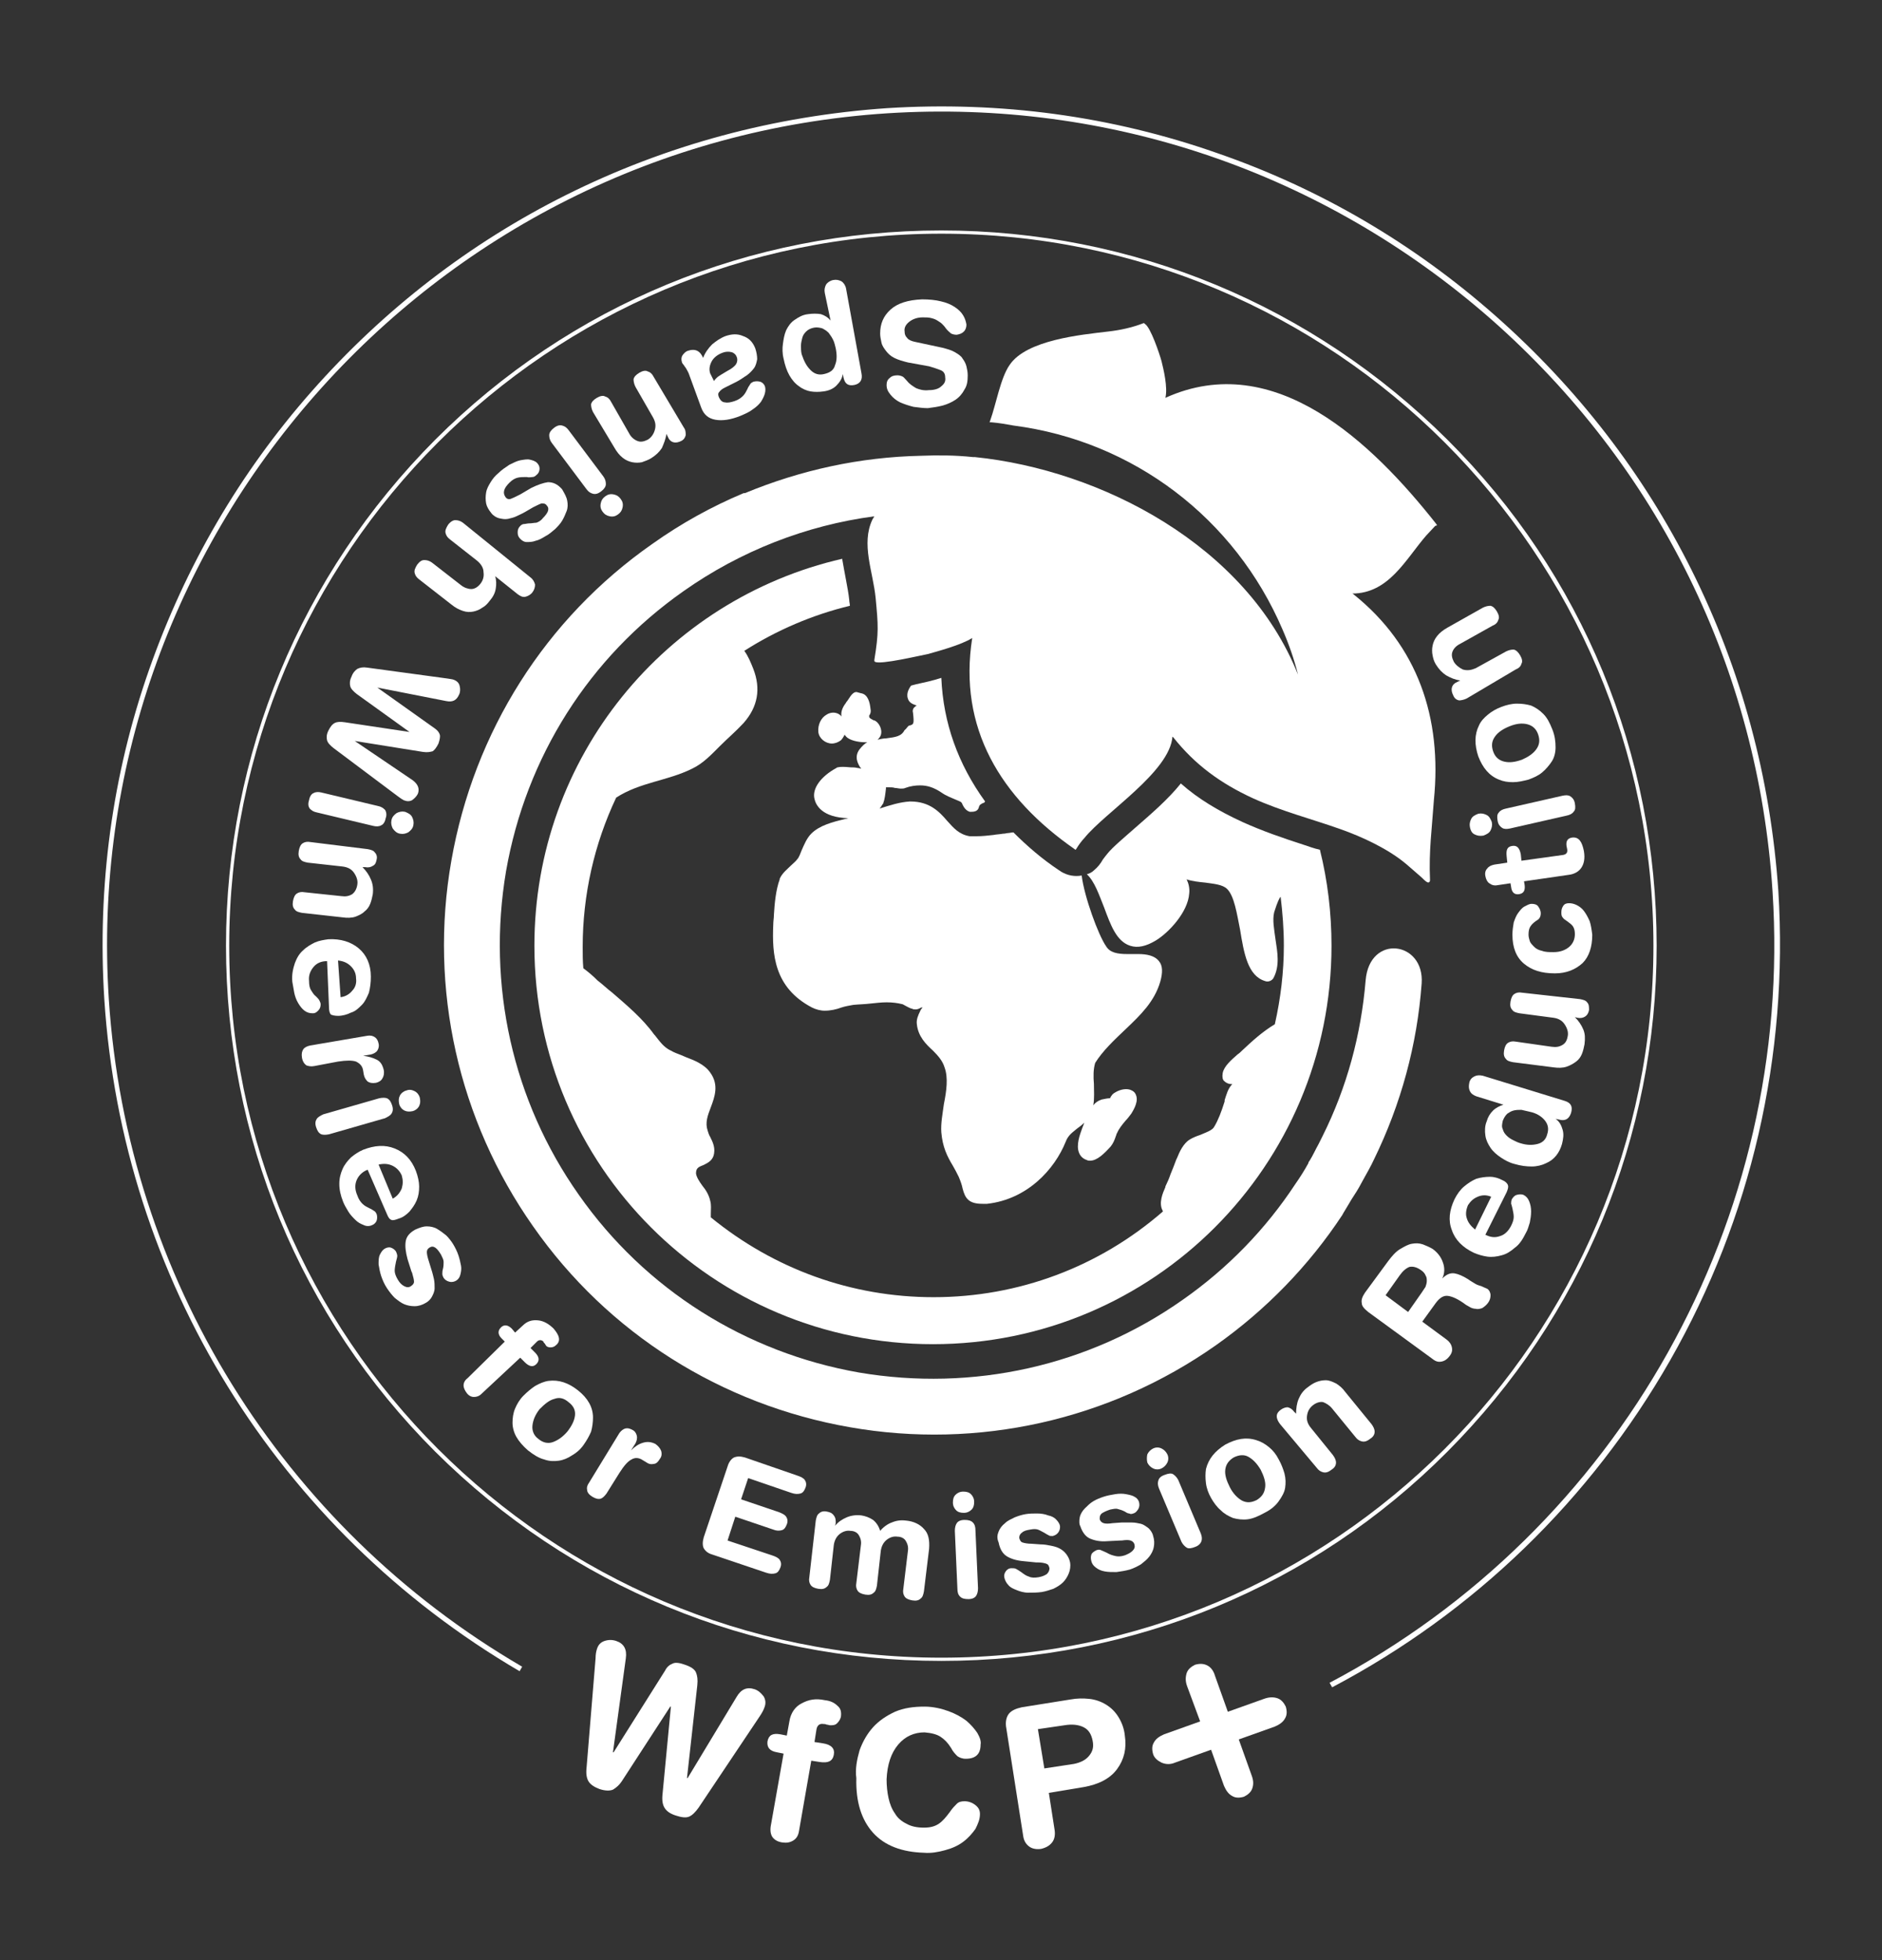 <svg xmlns="http://www.w3.org/2000/svg" xmlns:xlink="http://www.w3.org/1999/xlink" id="Capa_1" x="0px" y="0px" viewBox="0 0 292.3 304.5" style="enable-background:new 0 0 292.3 304.5;" xml:space="preserve"><rect x="0" y="0" width="292.3" height="304.5" fill="#333333" stroke="none"/><style type="text/css">	.st0{fill:#FFFFFF;}</style><path class="st0" d="M146.2,36.3c-61,0-110.6,49.6-110.6,110.6c0,61,49.6,110.6,110.6,110.6c61,0,110.6-49.6,110.6-110.6  C256.8,85.9,207.2,36.3,146.2,36.3 M146.2,258c-29.7,0-57.6-11.6-78.6-32.5c-21-21-32.5-48.9-32.5-78.6c0-29.7,11.6-57.6,32.5-78.6  c21-21,48.9-32.5,78.6-32.5c29.7,0,57.6,11.6,78.6,32.5s32.5,48.9,32.5,78.6c0,29.7-11.6,57.6-32.5,78.6S175.9,258,146.2,258"></path><path class="st0" d="M206.9,262.1l-0.4-0.7c45.1-23.8,72.1-72.1,68.8-122.9c-2.2-34.5-17.8-66.1-43.7-88.9  c-26-22.8-59.3-34.2-93.8-32C66.6,22.2,12.3,83.9,16.9,155.2c2.8,43.1,26.8,81.9,64.2,103.7l-0.4,0.7  C43.1,237.6,19,198.6,16.2,155.2c-1.1-17.5,1.2-34.8,7-51.3c5.6-15.9,14-30.4,25.2-43.1c11.2-12.7,24.5-23,39.5-30.5  c15.6-7.8,32.4-12.3,49.9-13.5c17.5-1.1,34.8,1.2,51.3,7c15.9,5.5,30.4,14,43.1,25.2c12.7,11.2,23,24.5,30.5,39.5  c7.8,15.6,12.3,32.4,13.5,49.9c1.6,25.6-4.2,50.8-16.8,72.9C247,233,228.9,250.5,206.9,262.1"></path><path class="st0" d="M174.9,159.8c2.2-2.1,4.4-4.2,5.3-7.3c0.4-1.4,0.4-2.5-0.2-3.2c-0.7-0.9-2-1.1-3.2-1.1c-0.3,0-0.5,0-0.8,0  c-0.3,0-0.6,0-0.9,0c-1.5,0-2.7-0.2-3.3-1.2c-1.2-1.7-3.4-7.7-3.8-11c-1.1,0.2-2.2,0-3.2-0.6c-0.1-0.1-0.3-0.2-0.3-0.2  c-2.7-1.8-5-3.8-7.1-5.9c-0.3,0-0.6,0.1-0.8,0.1c-0.2,0-0.5,0.1-0.7,0.1c0,0-0.1,0-0.1,0c-0.5,0.1-1,0.1-1.5,0.2  c-0.9,0.1-1.7,0.2-2.7,0.2c-0.3,0-0.6,0-1,0c-1.7-0.3-2.5-1.3-3.5-2.4c-1.2-1.4-2.7-3-5.7-3c0,0-0.1,0-0.1,0  c-1.6,0.1-3.1,0.6-4.7,1.1c0.2-0.2,0.3-0.4,0.5-0.7l0,0c0.1-0.1,0.1-0.1,0.1-0.2c0.2-0.5,0.3-1.3,0.4-2.2c0-0.1,0-0.1,0-0.2  c0.1,0,0.2,0,0.5,0c0.3,0,0.6,0,0.9,0.1c0.3,0,0.6,0.1,0.9,0.1c0.3,0,0.5,0,0.7-0.1c0.8-0.3,1.6-0.4,2.3-0.4c1.1,0,2.1,0.3,3.3,1.1  c0.7,0.5,1.5,0.8,2.2,1.1c0.2,0.1,0.5,0.2,0.7,0.3c0.2,0.1,0.3,0.2,0.4,0.5c0.2,0.4,0.5,0.9,1.1,1.1c0.1,0,0.2,0,0.3,0  c0.2,0,0.9,0,1.1-0.6c0.1-0.4,0.2-0.5,0.4-0.6c0.1-0.1,0.2-0.1,0.4-0.2c0.1,0,0.1-0.1,0.2-0.2c-4.2-5.8-6.5-12.2-6.8-19.2  c-0.3,0.1-0.7,0.2-1,0.3c-1.4,0.4-2.7,0.6-3.7,0.9c-0.2,0.3-0.8,1.1-0.5,2c0.2,0.7,0.8,0.9,1.4,1.1c-0.1,0-0.2,0.1-0.3,0.2  c-0.3,0.2-0.4,0.6-0.3,0.9c0.2,1.8,0.1,1.8-0.5,2c0,0-0.1,0-0.1,0c0,0-0.1,0-0.1,0.1c0,0-0.1,0-0.1,0.1c0,0-0.1,0-0.1,0.1  c0,0,0,0-0.1,0.1c0,0,0,0.1-0.1,0.1c0,0,0,0.1-0.1,0.1c0,0,0,0.1-0.1,0.1c-0.5,1-1.4,1.1-2.9,1.3c-0.4,0-0.8,0.1-1.3,0.2  c0.2-0.2,0.4-0.4,0.5-0.7c0.3-0.9-0.3-2-1-2.3l-0.1,0c-0.8-0.4-0.7-0.5-0.7-0.7c0-0.1,0-0.1,0.1-0.2c0.1-0.2,0.2-0.5,0.1-0.9  c-0.1-1-0.4-2.2-1.4-2.4c-0.1,0-0.7-0.2-0.8-0.2c-0.7,0-1.2,1.2-1.5,1.5c-0.1,0.1-0.1,0.2-0.2,0.3c-0.6,0.8-0.7,1.5-0.6,2  c-0.3-0.4-0.8-0.6-1.3-0.6c-0.3,0-0.7,0.1-1,0.3c-0.9,0.5-1.4,1.6-1.3,2.7c0.1,1,1.1,1.8,2.1,1.8c0.5,0,1-0.2,1.4-0.5  c0.2-0.2,0.4-0.5,0.6-0.9c0,0.1,0.1,0.2,0.2,0.3c0.5,0.6,1.9,0.9,2.9,0.9c0.2,0,0.3,0,0.4,0c-0.4,0.2-0.8,0.6-1.2,1.1  c-0.9,1.2-0.2,2.3,0.1,2.8l0.1,0.1c0,0,0,0.1,0.1,0.1c-0.2,0-0.4-0.1-0.6-0.1c-0.4-0.1-0.8-0.1-1.1-0.1c-1-0.1-1.6-0.1-2,0  c-0.1,0-0.2,0.1-0.2,0.1c-2.4,1.3-3.8,3.2-3.4,4.8c0.2,0.9,1.1,2.9,5.3,3c-0.2,0-0.3,0.1-0.5,0.1c-2,0.5-4,1-5.3,2.3  c-0.7,0.7-1.1,1.7-1.5,2.6c-0.2,0.5-0.4,1.1-0.7,1.4c-0.2,0.3-0.6,0.6-0.9,0.9c-0.6,0.6-1.4,1.2-1.8,2.1c0,0,0,0.1,0,0.1  c-0.6,1.6-0.8,3.8-0.9,5.5c0,0.5-0.1,1-0.1,1.5c-0.2,4.6,0.1,9.8,6,12.9c0.6,0.3,1.3,0.5,2,0.5c0.9,0,1.8-0.2,2.6-0.5  c0.6-0.2,1.3-0.3,1.8-0.4c1-0.1,1.8-0.1,2.6-0.2c1-0.1,1.8-0.2,2.6-0.2c0.9,0,1.7,0.1,2.5,0.3c0.9,0.5,1.3,0.7,1.5,0.7  c0.1,0.1,0.3,0.1,0.5,0.1c0.4,0,0.7-0.2,0.9-0.3c0,0,0.1,0,0.2,0c-0.1,0.1-0.3,0.3-0.4,0.6c-0.3,0.6-0.6,1.3-0.5,2  c0.2,1.9,1.4,3.1,2.5,4.1c0.8,0.8,1.5,1.6,1.8,2.6c0.6,1.6,0.3,3.7-0.1,5.7c-0.2,1.5-0.5,3-0.4,4.4c0.2,2.3,0.9,3.7,1.8,5.2  c0.3,0.5,0.6,1.1,0.9,1.7c0.3,0.7,0.5,1.3,0.6,1.8c0.4,1.6,1,2.4,3.1,2.4c0.2,0,0.5,0,0.7,0c6.3-0.7,10.5-5.4,12.2-9.6  c0.4-1.1,1.1-1.5,1.8-2.1c0.4-0.3,0.7-0.5,1.1-0.9c0,0.1-0.1,0.2-0.1,0.3c-0.1,0.2-0.1,0.3-0.2,0.5c-0.4,1.1-1,2.7-0.5,3.9  c0.2,0.5,0.6,0.9,1.2,1.1c0.2,0.1,0.3,0.1,0.5,0.1c1.1,0,2.2-1.1,3.2-2.2c0.4-0.5,0.6-1,0.8-1.6c0.1-0.2,0.1-0.4,0.2-0.5  c0.3-0.7,0.8-1.3,1.3-1.9c0.3-0.3,0.6-0.7,0.9-1.1c0.1-0.2,1.1-1.6,0.8-2.7c-0.1-0.4-0.3-0.7-0.7-0.9c-0.7-0.4-1.8-0.2-2.6,0.3  c-0.4,0.2-0.6,0.5-0.8,0.9h0c-0.4,0-0.8,0.1-1.3,0.2c-0.6,0.2-1,0.5-1.3,0.9c0.2-1.1,0.1-2.2,0.1-3.3c-0.1-1.2-0.1-2.3,0.2-3.3  C171.3,163.2,173,161.6,174.9,159.8"></path><path class="st0" d="M202.4,131.2c-3.1-1-6.3-2.1-9.4-3.5c-3.7-1.7-6.9-3.6-9.6-6c-2,2.5-4.7,4.8-7.1,6.9c-1.7,1.5-3.5,3-4.3,4  c-0.3,0.4-0.5,0.6-0.7,0.9c-0.4,0.7-0.8,1.2-1.4,1.7c-0.3,0.3-0.7,0.5-1.1,0.6c1.2,1.1,1.9,3.2,2.7,5.2c1,2.7,1.9,5.2,4,5.9  c1.2,0.4,2.5,0.1,4-0.8c2-1.2,5-4.4,5.2-7.3c0.1-0.8-0.1-1.6-0.4-2.2c0.9,0.3,1.9,0.4,2.9,0.5c1.4,0.2,2.7,0.3,3.4,1  c1.1,1.1,1.5,3.8,2,6.3c0.6,3.7,1.2,7.2,3.9,8c0.5,0.2,1.1-0.1,1.3-0.5c1-1.9,0.6-4,0.3-6c-0.2-1.5-0.5-3-0.2-4.2  c0.5-1.6,0.8-2.2,1-2.4c0,0,0,0,0,0c0.3,2.5,0.5,5,0.5,7.6c0,4.1-0.5,8.2-1.4,12.2c-2,1.2-3.6,2.7-5.1,4.1c-0.2,0.2-0.4,0.4-0.7,0.6  c-0.9,0.8-2.1,1.8-2.3,2.9c-0.1,0.6,0,1,0.2,1.2c0.3,0.3,0.7,0.5,1.2,0.5c0,0,0.1,0,0.1,0c-0.7,0.7-0.9,1.6-1.2,2.5l0,0.2  c-0.5,1.6-1,2.9-1.6,3.9c-0.3,0.6-1.3,0.9-2.2,1.3c-0.6,0.2-1.1,0.4-1.6,0.7c-1,0.6-1.6,1.9-2,2.9l-0.1,0.2  c-0.3,0.8-0.6,1.6-0.9,2.3c-0.2,0.6-0.5,1.3-0.8,1.9l0,0.1c-0.4,0.9-1.1,2.5-0.4,3.7c0,0,0,0,0,0.1c-9.9,8.6-22.4,13.3-35.6,13.3  c-12.8,0-24.8-4.4-34.6-12.4c0-0.2,0-0.4,0-0.6c0-0.7,0.1-1.3-0.1-2c-0.2-0.9-0.7-1.7-1.2-2.3c-0.5-0.7-0.9-1.3-1-1.9  c0-0.8,0.3-1,1.1-1.3c0.6-0.3,1.3-0.6,1.6-1.4c0.4-1.2-0.1-2.2-0.5-3c-0.2-0.3-0.3-0.7-0.4-1c-0.4-1.2,0-2.3,0.5-3.6  c0.6-1.6,1.3-3.5-0.1-5.4c-0.9-1.3-2.5-1.9-3.8-2.4c-0.2-0.1-0.5-0.2-0.7-0.3c-0.5-0.2-1.1-0.4-1.6-0.7c-1.1-0.5-1.7-1.4-2.5-2.4  l-0.1-0.1c-1.8-2.5-4.2-4.5-6.5-6.5c-0.8-0.6-1.5-1.3-2.3-1.9l-0.2-0.2c-0.5-0.5-1.2-1.1-2-1.7c-0.1-1.1-0.1-2.2-0.1-3.3  c0-8.1,1.8-16,5.2-23.2c3.7-2.4,8-2.6,11.8-4.5c1.7-0.8,3-2.2,4.3-3.5c1.2-1.2,2.5-2.3,3.7-3.6c2.2-2.5,2.7-5.3,1.5-8.4  c-0.4-1-0.8-2-1.4-2.8c5-3.2,10.6-5.6,16.4-7c0-0.3-0.1-0.6-0.1-0.9c-0.1-1-0.3-2-0.5-3.1c-0.2-1-0.4-2.2-0.6-3.3  C103.4,93.1,83,117.6,83,146.9c0,34.2,27.7,61.9,61.9,61.9c34.2,0,61.9-27.7,61.9-61.9c0-5.1-0.6-10.1-1.8-14.9  C204.1,131.8,203.3,131.5,202.4,131.2"></path><path class="st0" d="M210.2,92.3c0,0-0.1-0.1-0.2-0.1c5.7,0,8.3-5.3,11.5-9c0.4-0.4,1-1.1,1.4-1.5l0.3-0.1l-0.2-0.3  c-9.8-12.4-25-27.2-42-19.5c0.4-1.6-0.3-4.5-0.6-5.7c-0.3-1.1-1.7-5.3-2.6-5.8l-0.1-0.1l-0.1,0c-1.8,0.7-3.7,1.1-5.5,1.3  c-4.2,0.5-12.7,1.3-15.3,5.2c-1.4,2-2.1,6.1-3,8.6l-0.1,0.3l0.3,0c1.2,0.1,2.3,0.3,3.4,0.5c18.6,2.4,34.4,14.4,41.8,31.7  c1,2.3,1.8,4.6,2.4,7c-8-20.1-30.6-31.8-50.2-33.8l0,0c-0.1,0-0.2,0-0.3,0c-2.8-0.3-5.5-0.3-8.1-0.2c-9.4,0.2-18.6,2.2-27.3,5.8  l-0.2,0l0,0c-5,2.1-9.7,4.7-14.2,7.9c-16.6,11.6-27.7,29.2-31.2,49.2c-3.5,19.9,1.1,40.3,12.7,56.8c11.6,16.6,29.2,27.7,49.2,31.2  c19.9,3.5,40.3-1.1,56.8-12.7c7.8-5.5,14.5-12.4,19.7-20.3l0,0c0-0.1,0.1-0.1,0.1-0.2c0.3-0.5,0.6-1,0.9-1.5  c0.5-0.9,1.1-1.7,1.6-2.6c0.2-0.4,0.4-0.7,0.6-1.1c0.6-1.1,1.2-2.1,1.7-3.2l0,0c0,0,0,0,0,0c4.2-8.6,6.7-17.8,7.4-27.3  c0.5-6.6-8.1-7.8-8.7-0.5c-0.7,8.4-2.9,16.6-6.7,24.2c-0.2,0.4-0.4,0.8-0.6,1.2c-0.5,0.9-0.9,1.8-1.4,2.6c-0.1,0.1-0.2,0.3-0.2,0.4  c-0.6,1.1-1.3,2.2-2,3.2c-4.6,7-10.5,13.1-17.5,18c-14.6,10.3-32.6,14.3-50.3,11.3c-17.6-3.1-33.2-12.9-43.5-27.6  c-10.3-14.6-14.3-32.6-11.3-50.3c3.1-17.7,12.9-33.2,27.6-43.5c8.8-6.2,19-10.2,29.6-11.6l-0.3,0.5c-1.8,3.8,0.1,8.1,0.5,12.2  c0.4,4.3,0.5,5.3-0.2,9.6l0,0.2l0.1,0.1c0.8,0.5,7.1-1,8.2-1.2c1.4-0.4,5.2-1.4,6.9-2.5c-2.2,14,4.4,24.8,15.9,32.8l0.1,0.1l0,0  c0.1,0,0.2-0.2,0.2-0.2c0.3-0.5,0.8-1.2,1.2-1.6c3.2-4,13.3-10.3,13.7-15.8c0,0,0,0.1,0.1,0.1c3.4,4.3,7.4,7.2,12.4,9.5  c4.4,2,9.1,3.2,13.6,4.8c3.4,1.2,7.5,3.1,10.3,5.5c0.8,0.7,1.5,1.3,2.3,2c0.2,0.2,0.6,0.6,0.8,0.7c0.3,0.2,0.5,0,0.5-0.3  c-0.2-4.5,0.3-8,0.6-12.4C224,111.5,220.2,100.3,210.2,92.3"></path><path class="st0" d="M141,56.3c-0.8-0.2-1.5-0.4-2.1-0.7c-0.6-0.3-1-0.7-1.3-1.1c-0.3-0.4-0.6-0.8-0.7-1.3c-0.1-0.5-0.2-0.9-0.2-1.4  c0-1.5,0.5-2.7,1.6-3.7c1.1-1,2.7-1.5,4.9-1.6c1.1,0,2.1,0.1,2.9,0.3c0.9,0.2,1.6,0.5,2.2,0.9c0.6,0.4,1,0.8,1.3,1.3  c0.3,0.5,0.4,0.9,0.5,1.4c0,0.4-0.1,0.8-0.4,1.1c-0.3,0.3-0.6,0.4-1.1,0.5c-0.4,0-0.7-0.1-0.9-0.2c-0.2-0.2-0.5-0.4-0.8-0.8  c-0.2-0.3-0.4-0.5-0.6-0.7c-0.2-0.2-0.4-0.3-0.7-0.5c-0.3-0.2-0.6-0.3-1-0.4c-0.4-0.1-0.8-0.1-1.3-0.1c-0.9,0-1.6,0.3-2.1,0.7  c-0.5,0.4-0.8,0.9-0.7,1.5c0,0.4,0.1,0.7,0.4,1c0.2,0.3,0.7,0.5,1.2,0.6l4.2,0.9c0.8,0.2,1.5,0.4,2,0.7c0.5,0.3,1,0.6,1.2,1  c0.3,0.4,0.5,0.8,0.6,1.2c0.1,0.4,0.2,0.9,0.2,1.4c0,0.9-0.1,1.6-0.5,2.2c-0.3,0.6-0.8,1.2-1.4,1.6c-0.6,0.4-1.3,0.7-2,0.9  c-0.8,0.2-1.5,0.3-2.3,0.4c-0.7,0-1.4-0.1-2.2-0.2c-0.8-0.2-1.4-0.4-2.1-0.7c-0.6-0.3-1.1-0.7-1.5-1.2c-0.4-0.5-0.6-0.9-0.6-1.5  c0-0.4,0.1-0.8,0.5-1.1c0.3-0.3,0.7-0.4,1.2-0.4c0.3,0,0.6,0.1,0.8,0.2c0.2,0.1,0.4,0.4,0.7,0.7c0.4,0.5,0.9,0.8,1.4,1.1  c0.5,0.2,1.1,0.4,2,0.3c0.8,0,1.5-0.2,1.9-0.6c0.5-0.4,0.7-0.8,0.6-1.4c0-0.5-0.2-0.9-0.7-1.1c-0.5-0.2-1.1-0.4-1.8-0.6L141,56.3z"></path><path class="st0" d="M125.9,57.5c0.6,0.6,1.3,0.8,2.1,0.6c0.9-0.2,1.5-0.6,1.7-1.4c0.3-0.7,0.3-1.6,0.1-2.6  c-0.1-0.4-0.2-0.9-0.4-1.3c-0.2-0.4-0.4-0.7-0.7-1.1c-0.3-0.3-0.6-0.5-1-0.7c-0.4-0.1-0.8-0.2-1.3-0.1c-0.5,0.1-0.9,0.3-1.2,0.6  c-0.3,0.3-0.5,0.6-0.6,1c-0.1,0.4-0.2,0.8-0.2,1.2c0,0.4,0,0.8,0.1,1.3C124.9,56.2,125.3,56.9,125.9,57.5 M133.8,58  c0.2,1-0.2,1.6-1.1,1.8c-1,0.2-1.5-0.2-1.7-1.2l-0.1-0.5l0,0c-0.1,0.7-0.5,1.3-1,1.8c-0.5,0.5-1.2,0.8-2,0.9c-0.7,0.1-1.4,0.1-2,0  c-0.6-0.1-1.3-0.4-1.8-0.8c-0.6-0.4-1.1-1-1.5-1.7c-0.4-0.7-0.7-1.6-0.9-2.6c-0.2-0.8-0.2-1.6-0.1-2.3c0.1-0.7,0.2-1.4,0.5-2.1  c0.3-0.6,0.7-1.2,1.3-1.6c0.6-0.4,1.2-0.8,2.1-0.9c0.7-0.1,1.4-0.1,2,0c0.6,0.2,1.1,0.5,1.5,1l0,0l-0.9-4.3c-0.1-0.5,0-0.9,0.2-1.3  c0.2-0.3,0.6-0.6,1.1-0.7c0.5-0.1,0.9,0,1.3,0.2c0.3,0.2,0.6,0.6,0.7,1.1L133.8,58z"></path><path class="st0" d="M110.9,59.2c0.1-0.2,0.2-0.3,0.4-0.5c0.2-0.2,0.4-0.3,0.7-0.5l0,0l1-0.6c0.6-0.3,1.1-0.7,1.3-1  c0.2-0.3,0.3-0.8,0.1-1.2c-0.1-0.3-0.4-0.6-0.8-0.7c-0.4-0.1-0.9-0.1-1.4,0.1c-0.8,0.3-1.4,0.8-1.7,1.4c-0.3,0.6-0.4,1.2-0.2,1.8  L110.9,59.2z M107,58.1c-0.1-0.3-0.3-0.6-0.4-0.8c-0.1-0.2-0.3-0.4-0.4-0.6c-0.2-0.2-0.3-0.4-0.3-0.5c-0.1-0.3-0.1-0.7,0.1-1  c0.2-0.3,0.5-0.6,0.8-0.7c0.6-0.2,1.1-0.2,1.5,0c0.4,0.2,0.7,0.6,0.9,1.1c0.3-0.8,0.8-1.5,1.4-2.1c0.6-0.5,1.3-1,2.1-1.3  c0.9-0.3,1.8-0.4,2.7,0c0.9,0.3,1.5,0.9,1.9,1.9c0.2,0.6,0.3,1.2,0.3,1.7c-0.1,0.5-0.2,1-0.5,1.4c-0.3,0.4-0.7,0.8-1.1,1.1  c-0.5,0.3-1,0.7-1.6,1l-1.8,0.9c-0.4,0.2-0.7,0.4-0.9,0.7c-0.2,0.2-0.2,0.5,0,0.9c0.2,0.4,0.5,0.7,0.9,0.7c0.4,0.1,0.9,0,1.5-0.2  c0.6-0.2,1-0.5,1.3-0.8c0.3-0.3,0.5-0.7,0.7-1.1c0.1-0.3,0.3-0.5,0.4-0.7c0.1-0.2,0.3-0.3,0.5-0.4c0.4-0.1,0.7-0.1,1.1,0  c0.3,0.1,0.6,0.4,0.7,0.7c0.1,0.3,0.1,0.7,0,1.1c-0.1,0.4-0.3,0.8-0.6,1.3c-0.3,0.4-0.7,0.8-1.3,1.2c-0.5,0.4-1.2,0.7-1.9,1  c-1.5,0.6-2.8,0.8-3.9,0.6c-1.1-0.2-1.8-0.8-2.2-1.9L107,58.1z"></path><path class="st0" d="M106.2,66.4c0.3,0.4,0.3,0.8,0.3,1.2c-0.1,0.4-0.3,0.7-0.7,0.9c-0.4,0.2-0.8,0.3-1.2,0.2  c-0.4-0.1-0.7-0.4-0.9-0.9l-0.2-0.4l0,0c-0.1,0.8-0.4,1.5-0.7,2.2c-0.4,0.6-0.9,1.1-1.7,1.6c-0.5,0.3-0.9,0.4-1.4,0.6  c-0.5,0.1-1,0.1-1.5,0c-0.5-0.1-1-0.3-1.5-0.7c-0.5-0.4-0.9-0.9-1.3-1.6L92.1,64c-0.2-0.4-0.3-0.8-0.3-1.2c0.1-0.4,0.4-0.7,0.9-1  c0.5-0.3,1-0.4,1.3-0.2c0.4,0.1,0.7,0.4,0.9,0.8l2.8,4.9c0.3,0.6,0.8,1,1.3,1.2c0.5,0.2,1,0.1,1.6-0.2c0.5-0.3,0.9-0.8,1.1-1.5  c0.2-0.7,0.1-1.3-0.3-2l-2.7-4.7c-0.2-0.4-0.3-0.8-0.3-1.2c0.1-0.4,0.4-0.7,0.9-1c0.5-0.3,1-0.4,1.3-0.2c0.4,0.1,0.7,0.4,0.9,0.8  L106.2,66.4z"></path><path class="st0" d="M96.7,78.8c-0.1,0.5-0.3,0.8-0.7,1.1c-0.4,0.3-0.8,0.4-1.3,0.3c-0.5-0.1-0.8-0.3-1.1-0.7  c-0.3-0.4-0.4-0.8-0.3-1.3c0.1-0.5,0.3-0.8,0.7-1.1c0.4-0.3,0.8-0.4,1.3-0.3c0.5,0.1,0.8,0.3,1.1,0.7C96.7,77.9,96.8,78.3,96.7,78.8   M93.7,74c0.3,0.4,0.4,0.8,0.4,1.2c0,0.4-0.3,0.8-0.7,1.1c-0.5,0.4-0.9,0.5-1.3,0.4c-0.4-0.1-0.7-0.3-1-0.7l-5.4-7.2  c-0.3-0.4-0.4-0.8-0.4-1.2c0-0.4,0.3-0.8,0.7-1.1c0.5-0.4,0.9-0.5,1.3-0.4c0.4,0.1,0.7,0.3,1,0.7L93.7,74z"></path><path class="st0" d="M88.1,77.8c0.1,0.5,0.1,1.1-0.1,1.6c-0.2,0.5-0.4,1-0.7,1.5c-0.3,0.5-0.7,0.9-1.1,1.3c-0.5,0.4-0.9,0.8-1.5,1.1  c-0.5,0.3-1,0.6-1.5,0.7c-0.5,0.2-1,0.2-1.4,0.2c-0.4,0-0.7-0.2-1-0.5c-0.3-0.3-0.4-0.6-0.4-1c0-0.4,0.1-0.7,0.4-1  c0.2-0.2,0.4-0.3,0.6-0.3c0.2,0,0.5-0.1,0.8-0.1c0.4,0,0.8-0.1,1.1-0.1c0.3-0.1,0.7-0.3,1-0.7c0.4-0.4,0.7-0.8,0.8-1.1  c0.1-0.3,0.1-0.6-0.2-0.9c-0.2-0.3-0.5-0.3-0.8-0.3c-0.3,0.1-0.7,0.3-1.3,0.6l-1.2,0.7c-0.5,0.3-1,0.5-1.4,0.7  c-0.4,0.2-0.9,0.3-1.3,0.4c-0.5,0.1-0.9,0-1.4-0.1c-0.4-0.1-0.9-0.4-1.2-0.8c-0.4-0.5-0.7-1-0.8-1.5c-0.1-0.6-0.1-1.1,0-1.7  c0.1-0.6,0.4-1.1,0.7-1.6c0.3-0.5,0.7-1,1.2-1.4c0.5-0.5,1.1-0.9,1.7-1.3c0.6-0.3,1.2-0.6,1.7-0.7c0.6-0.1,1.1-0.2,1.5-0.1  c0.4,0.1,0.8,0.2,1.1,0.5c0.3,0.3,0.4,0.6,0.4,0.9c0,0.3-0.1,0.7-0.5,1c-0.2,0.2-0.4,0.3-0.6,0.3c-0.2,0-0.5,0.1-0.9,0  c-0.5,0-1,0-1.4,0.1c-0.4,0.1-0.8,0.3-1.3,0.8c-0.4,0.4-0.7,0.8-0.8,1.2c-0.1,0.4,0,0.7,0.2,1c0.2,0.3,0.5,0.4,0.8,0.3  c0.3-0.1,0.7-0.3,1.3-0.6l0.2-0.1l1.7-1c1-0.5,1.9-0.8,2.6-0.9c0.8,0,1.5,0.3,2.2,1.1C87.7,76.7,88,77.2,88.1,77.8"></path><path class="st0" d="M82.4,89.7c0.4,0.3,0.6,0.7,0.7,1.1c0,0.4-0.1,0.8-0.4,1.2c-0.3,0.4-0.7,0.6-1.1,0.7c-0.4,0.1-0.8-0.1-1.2-0.4  l-3.5-2.8l0,0c0.2,0.6,0.2,1.3,0.1,1.9c-0.1,0.7-0.4,1.3-1,2c-0.3,0.4-0.7,0.8-1.1,1c-0.4,0.3-0.9,0.5-1.4,0.6  c-0.5,0.1-1,0.1-1.6-0.1c-0.6-0.2-1.2-0.5-1.8-1l-5-3.9c-0.4-0.3-0.6-0.6-0.7-1c-0.1-0.4,0.1-0.8,0.4-1.3c0.4-0.5,0.7-0.7,1.1-0.7  c0.4,0,0.8,0.1,1.2,0.4l4.5,3.5c0.5,0.4,1.1,0.6,1.6,0.6c0.5,0,1-0.3,1.4-0.8c0.4-0.5,0.6-1.1,0.5-1.8c0-0.7-0.4-1.3-1-1.8l-4.2-3.3  c-0.4-0.3-0.6-0.6-0.7-1c-0.1-0.4,0.1-0.8,0.4-1.3c0.4-0.5,0.8-0.7,1.1-0.7c0.4,0,0.8,0.1,1.2,0.4L82.4,89.7z"></path><path class="st0" d="M51.8,116.2c-0.5-0.4-0.9-0.8-1-1.2c-0.1-0.4-0.1-0.9,0.2-1.5c0.3-0.6,0.6-1,1-1.2c0.4-0.2,0.9-0.2,1.6-0.1  l10,1.5l0,0l-8.2-5.9c-0.5-0.4-0.9-0.8-1-1.2c-0.1-0.4-0.1-0.9,0.2-1.5c0.2-0.6,0.6-1,0.9-1.2c0.4-0.2,0.9-0.3,1.5-0.2l12.5,1.7  c0.5,0.1,0.8,0.1,1,0.2c0.5,0.2,0.8,0.5,0.9,1c0.1,0.4,0.1,0.9-0.1,1.3c-0.4,0.9-1,1.2-2,1l-10.7-2.1l0,0l9,6.4  c0.4,0.3,0.6,0.6,0.7,0.9c0.1,0.3,0,0.8-0.2,1.4c-0.3,0.6-0.6,1-0.9,1.2c-0.4,0.1-0.8,0.2-1.5,0.1l-10.6-1.7l0,0l9,6.1  c0.8,0.6,1.1,1.3,0.8,2.1c-0.2,0.4-0.5,0.7-0.9,1c-0.4,0.2-0.8,0.2-1.3,0c-0.2-0.1-0.5-0.3-0.9-0.6L51.8,116.2z"></path><path class="st0" d="M64,126.9c0.2,0.4,0.3,0.8,0.2,1.3c-0.1,0.5-0.4,0.8-0.8,1.1c-0.4,0.2-0.8,0.3-1.3,0.2  c-0.5-0.1-0.8-0.4-1.1-0.8c-0.2-0.4-0.3-0.8-0.2-1.3c0.1-0.5,0.4-0.8,0.8-1.1c0.4-0.2,0.8-0.3,1.3-0.2  C63.4,126.3,63.8,126.5,64,126.9 M58.7,125.2c0.5,0.1,0.8,0.3,1.1,0.6c0.2,0.3,0.3,0.8,0.1,1.3c-0.1,0.6-0.4,1-0.7,1.1  c-0.3,0.2-0.8,0.2-1.2,0.1l-8.8-2.1c-0.5-0.1-0.8-0.3-1.1-0.6c-0.2-0.3-0.3-0.7-0.1-1.3c0.1-0.6,0.4-1,0.7-1.1  c0.3-0.2,0.8-0.2,1.2-0.1L58.7,125.2z"></path><path class="st0" d="M57.1,131.9c0.5,0.1,0.9,0.2,1.1,0.5c0.3,0.3,0.4,0.7,0.3,1.1c-0.1,0.5-0.2,0.8-0.6,1c-0.3,0.2-0.7,0.3-1.2,0.2  l-0.4,0l0,0c0.6,0.6,1,1.2,1.3,1.9c0.3,0.7,0.4,1.4,0.3,2.3c-0.1,0.5-0.2,1-0.4,1.5c-0.2,0.5-0.5,0.9-0.9,1.2  c-0.4,0.4-0.9,0.6-1.4,0.8c-0.6,0.2-1.3,0.2-2,0.1l-6.3-0.7c-0.5-0.1-0.9-0.2-1.1-0.5c-0.3-0.3-0.4-0.7-0.3-1.3  c0.1-0.6,0.3-1,0.6-1.2c0.3-0.2,0.7-0.3,1.2-0.2l5.7,0.6c0.7,0.1,1.2,0,1.7-0.3c0.4-0.3,0.7-0.8,0.8-1.5c0.1-0.6-0.1-1.2-0.5-1.8  c-0.4-0.6-1-0.9-1.8-1l-5.4-0.6c-0.5-0.1-0.9-0.2-1.1-0.5c-0.3-0.3-0.4-0.7-0.3-1.3c0.1-0.6,0.3-1,0.6-1.2c0.3-0.2,0.7-0.3,1.2-0.2  L57.1,131.9z"></path><path class="st0" d="M52.9,154.9c0.8-0.1,1.4-0.5,1.8-1c0.5-0.5,0.7-1.2,0.6-1.9c0-0.8-0.3-1.4-0.8-1.9c-0.5-0.5-1.1-0.8-2-0.9  L52.9,154.9z M50.8,149.3c-0.9,0-1.6,0.3-2.1,0.9c-0.5,0.6-0.8,1.3-0.7,2.2c0,0.6,0.1,1.1,0.3,1.4c0.2,0.3,0.4,0.7,0.8,1  c0.2,0.2,0.4,0.4,0.5,0.6c0.1,0.2,0.2,0.4,0.2,0.6c0,0.4-0.1,0.7-0.4,1c-0.3,0.3-0.5,0.4-0.8,0.4c-0.5,0-0.9-0.1-1.3-0.4  c-0.4-0.3-0.7-0.7-1-1.2c-0.3-0.5-0.5-1.1-0.6-1.6c-0.1-0.6-0.2-1.1-0.3-1.7c-0.1-1.1,0.1-2,0.4-2.9c0.3-0.8,0.7-1.5,1.3-2  c0.5-0.5,1.2-0.9,1.8-1.2c0.7-0.3,1.4-0.4,2.1-0.5c1.9-0.1,3.5,0.4,4.7,1.4c1.2,1,1.9,2.5,1.9,4.4c0,0.9-0.1,1.7-0.3,2.5  c-0.3,0.7-0.6,1.4-1.1,1.9c-0.5,0.5-1,1-1.7,1.2c-0.6,0.3-1.3,0.5-2,0.5c-0.5,0-0.9-0.1-1.1-0.2c-0.2-0.2-0.3-0.6-0.3-1.1  L50.8,149.3z"></path><path class="st0" d="M57,160.9c0.5-0.1,0.9,0,1.2,0.2c0.3,0.2,0.5,0.5,0.6,1c0.1,0.4,0,0.8-0.2,1.1c-0.2,0.3-0.6,0.5-1,0.6l-1.2,0.2  l0,0c0.8,0.1,1.5,0.3,2.1,0.6c0.6,0.3,0.9,0.8,1.1,1.6c0.1,0.5,0,1-0.2,1.3c-0.2,0.4-0.6,0.6-1,0.7c-0.6,0.1-1,0-1.3-0.2  c-0.3-0.3-0.5-0.6-0.6-1.1l-0.1-0.6c-0.1-0.7-0.5-1.1-1.1-1.4c-0.6-0.2-1.5-0.2-2.8,0l-3.7,0.7c-0.5,0.1-0.9,0-1.2-0.1  c-0.3-0.2-0.6-0.6-0.7-1.2c-0.1-0.6,0-1,0.2-1.3c0.2-0.3,0.6-0.5,1.1-0.6L57,160.9z"></path><path class="st0" d="M64.4,169.5c0.4,0.2,0.7,0.6,0.8,1c0.1,0.5,0.1,0.9-0.1,1.3s-0.6,0.7-1,0.8c-0.5,0.1-0.9,0.1-1.3-0.1  c-0.4-0.2-0.7-0.6-0.8-1c-0.1-0.5-0.1-0.9,0.1-1.3c0.2-0.4,0.6-0.7,1-0.8C63.6,169.2,64,169.3,64.4,169.5 M58.9,170.6  c0.5-0.1,0.9-0.1,1.2,0c0.4,0.2,0.6,0.5,0.8,1.1c0.2,0.6,0.1,1-0.1,1.3c-0.2,0.3-0.6,0.5-1,0.7l-8.7,2.5c-0.5,0.1-0.9,0.1-1.2,0  c-0.4-0.2-0.6-0.5-0.8-1.1c-0.2-0.6-0.1-1,0.1-1.3c0.2-0.3,0.6-0.5,1-0.7L58.9,170.6z"></path><path class="st0" d="M61,186.2c0.7-0.4,1.1-0.9,1.4-1.6c0.2-0.7,0.2-1.3,0-2c-0.3-0.7-0.8-1.2-1.4-1.5c-0.6-0.3-1.3-0.4-2.2-0.2  L61,186.2z M57.1,181.7c-0.8,0.3-1.4,0.9-1.7,1.6c-0.3,0.7-0.3,1.5,0.1,2.4c0.2,0.6,0.5,1,0.8,1.3c0.3,0.3,0.7,0.5,1.1,0.7  c0.3,0.1,0.5,0.3,0.7,0.4c0.2,0.1,0.3,0.3,0.4,0.5c0.1,0.3,0.1,0.7,0,1c-0.1,0.3-0.4,0.6-0.7,0.7c-0.4,0.2-0.9,0.2-1.3,0  c-0.5-0.2-0.9-0.4-1.3-0.8c-0.4-0.4-0.8-0.8-1.1-1.3s-0.6-1-0.8-1.5c-0.4-1-0.6-1.9-0.6-2.8c0-0.9,0.2-1.6,0.5-2.3  c0.3-0.7,0.8-1.3,1.3-1.8c0.6-0.5,1.2-0.9,1.9-1.2c1.8-0.7,3.4-0.8,4.9-0.2c1.5,0.6,2.6,1.7,3.3,3.5c0.3,0.8,0.5,1.7,0.5,2.4  c0,0.8-0.1,1.5-0.4,2.2c-0.3,0.7-0.7,1.2-1.1,1.7c-0.5,0.5-1,0.9-1.7,1.1c-0.5,0.2-0.9,0.3-1.1,0.2c-0.3-0.1-0.5-0.4-0.7-0.9  L57.1,181.7z"></path><path class="st0" d="M66.3,190.5c0.5,0,1.1,0.1,1.6,0.4c0.5,0.3,0.9,0.6,1.4,1c0.4,0.4,0.8,0.9,1.1,1.4c0.3,0.5,0.6,1.1,0.8,1.7  c0.2,0.6,0.3,1.1,0.4,1.6c0.1,0.5,0,1-0.1,1.4c-0.1,0.4-0.3,0.7-0.6,0.9c-0.3,0.2-0.7,0.3-1.1,0.2c-0.4-0.1-0.7-0.3-0.9-0.6  c-0.1-0.2-0.2-0.4-0.2-0.6c0-0.2,0-0.5,0.1-0.8c0.1-0.4,0.1-0.8,0.1-1.1c0-0.3-0.2-0.7-0.4-1.1c-0.3-0.5-0.6-0.9-0.9-1.1  c-0.3-0.2-0.6-0.2-0.9,0c-0.3,0.2-0.4,0.4-0.4,0.7c0,0.3,0.1,0.8,0.3,1.4l0.4,1.3c0.2,0.6,0.3,1.1,0.4,1.5c0.1,0.5,0.1,0.9,0.1,1.4  c0,0.5-0.2,0.9-0.4,1.3c-0.2,0.4-0.6,0.8-1,1c-0.5,0.3-1.1,0.5-1.7,0.5c-0.6,0-1.1-0.1-1.6-0.3c-0.5-0.2-1-0.6-1.5-1  c-0.4-0.4-0.8-0.9-1.2-1.5c-0.4-0.6-0.7-1.3-0.9-1.9c-0.2-0.6-0.3-1.2-0.4-1.8c0-0.6,0-1.1,0.2-1.5c0.2-0.4,0.4-0.7,0.7-0.9  c0.3-0.2,0.7-0.3,1-0.2c0.3,0.1,0.6,0.3,0.8,0.6c0.1,0.2,0.2,0.5,0.2,0.7c0,0.2-0.1,0.5-0.2,0.9c-0.1,0.5-0.2,1-0.2,1.4  c0,0.4,0.2,0.9,0.5,1.4c0.3,0.5,0.6,0.8,1,1c0.4,0.2,0.7,0.2,1,0c0.3-0.2,0.5-0.4,0.5-0.7c0-0.3-0.1-0.7-0.3-1.4l-0.1-0.2l-0.6-1.9  c-0.3-1.1-0.4-2-0.3-2.7c0.1-0.8,0.6-1.4,1.5-1.9C65.2,190.7,65.7,190.5,66.3,190.5"></path><path class="st0" d="M78.4,208.4l-0.5-0.5c-0.6-0.6-0.6-1.2-0.1-1.7c0.5-0.5,1.1-0.4,1.7,0.2L80,207l1.2-1.1  c0.7-0.7,1.5-0.9,2.4-0.8c0.9,0.1,1.7,0.6,2.4,1.3c0.4,0.5,0.7,0.9,0.8,1.4c0.1,0.5-0.1,0.9-0.5,1.2c-0.2,0.2-0.5,0.3-0.8,0.3  c-0.3,0-0.6-0.1-0.7-0.3c-0.1-0.1-0.1-0.2-0.2-0.3c-0.1-0.1-0.2-0.2-0.2-0.3c-0.3-0.3-0.7-0.3-1,0l-1,1l0.7,0.7  c0.7,0.7,0.7,1.3,0.2,1.8c-0.5,0.5-1.1,0.4-1.8-0.3l-0.7-0.7l-6,5.6c-0.4,0.4-0.8,0.5-1.2,0.5c-0.4,0-0.8-0.2-1.1-0.6  c-0.3-0.4-0.5-0.8-0.5-1.2c0-0.4,0.2-0.8,0.6-1.1L78.4,208.4z"></path><path class="st0" d="M82.7,221.4c-0.1,0.8,0.2,1.6,0.9,2.1c0.7,0.6,1.5,0.8,2.3,0.5c0.8-0.3,1.5-0.8,2.2-1.6  c0.7-0.9,1.1-1.7,1.2-2.5c0.1-0.8-0.2-1.5-1-2.1c-0.7-0.6-1.4-0.8-2.2-0.5c-0.8,0.2-1.5,0.8-2.3,1.6  C83.1,219.8,82.8,220.6,82.7,221.4 M83.1,215.3c0.7-0.4,1.4-0.7,2.1-0.8c1.6-0.2,3.1,0.3,4.6,1.5c1.5,1.2,2.3,2.6,2.3,4.2  c0,0.7-0.1,1.5-0.3,2.2c-0.3,0.7-0.7,1.4-1.2,2.1c-0.5,0.7-1.1,1.2-1.8,1.6c-0.6,0.4-1.3,0.7-2,0.8c-0.7,0.1-1.5,0.1-2.3-0.2  c-0.8-0.2-1.6-0.7-2.5-1.4c-0.8-0.7-1.4-1.4-1.8-2.1c-0.4-0.7-0.6-1.5-0.6-2.2c0-0.7,0.1-1.5,0.4-2.2c0.3-0.7,0.7-1.4,1.3-2  C81.9,216.2,82.5,215.7,83.1,215.3"></path><path class="st0" d="M96.2,222.6c0.3-0.4,0.6-0.6,0.9-0.7c0.4-0.1,0.7,0,1.1,0.2c0.4,0.2,0.6,0.5,0.7,0.9c0.1,0.4,0,0.8-0.2,1.2  l-0.7,1.1l0,0c0.6-0.6,1.2-1,1.9-1.2s1.3-0.1,1.9,0.2c0.4,0.3,0.7,0.6,0.9,1.1c0.1,0.4,0.1,0.8-0.2,1.2c-0.3,0.5-0.6,0.8-1,0.8  c-0.4,0.1-0.8,0-1.2-0.3l-0.5-0.3c-0.6-0.4-1.2-0.4-1.7-0.1c-0.6,0.3-1.2,1-1.9,2.1l-2,3.2c-0.3,0.4-0.6,0.7-0.9,0.8  c-0.4,0.1-0.8,0-1.3-0.3c-0.5-0.3-0.8-0.7-0.8-1c-0.1-0.4,0-0.8,0.3-1.2L96.2,222.6z"></path><path class="st0" d="M113,227.8c0.2-0.7,0.6-1.2,1-1.4c0.5-0.2,1-0.2,1.7,0l8.1,2.8c0.6,0.2,1,0.4,1.2,0.7c0.2,0.3,0.3,0.7,0.1,1.2  c-0.2,0.5-0.4,0.8-0.8,0.9c-0.4,0.1-0.8,0.1-1.4-0.1l-6.7-2.3l-1.1,3.3l5.9,2c0.5,0.2,0.9,0.4,1.1,0.7c0.2,0.3,0.3,0.7,0.1,1.2  c-0.2,0.5-0.4,0.8-0.8,0.9c-0.4,0.1-0.8,0.1-1.3-0.1l-5.9-2l-1.2,3.7l6.9,2.3c0.6,0.2,1,0.4,1.2,0.7c0.2,0.3,0.3,0.7,0.1,1.2  c-0.2,0.5-0.4,0.8-0.8,0.9c-0.4,0.1-0.8,0.1-1.4-0.1l-8.3-2.8c-0.7-0.2-1.1-0.5-1.4-1c-0.2-0.4-0.2-1,0-1.7L113,227.8z"></path><path class="st0" d="M126.7,236.2c0.1-0.5,0.2-0.9,0.5-1.1c0.3-0.3,0.7-0.4,1.2-0.3c0.5,0.1,0.8,0.2,1.1,0.6s0.3,0.7,0.3,1.2  l-0.1,0.4l0,0c0.5-0.6,1.1-1,1.8-1.3c0.7-0.3,1.5-0.4,2.3-0.3c0.6,0.1,1.2,0.3,1.8,0.7c0.5,0.4,0.9,1,1.1,1.7  c0.5-0.6,1.2-1.1,1.8-1.3c0.7-0.3,1.4-0.4,2.2-0.3c1.2,0.1,2.2,0.6,2.8,1.3c0.7,0.7,0.9,1.7,0.8,3.1l-0.8,6.6  c-0.1,0.5-0.2,0.9-0.5,1.1c-0.3,0.3-0.7,0.4-1.3,0.3c-0.6-0.1-1-0.3-1.2-0.6c-0.2-0.3-0.3-0.7-0.2-1.2l0.7-5.8  c0.1-0.6,0-1.1-0.3-1.6c-0.2-0.4-0.7-0.7-1.3-0.7c-0.6-0.1-1.2,0.1-1.7,0.5c-0.5,0.4-0.8,1-0.9,1.7l-0.6,5.4  c-0.1,0.5-0.2,0.9-0.5,1.1c-0.3,0.3-0.7,0.4-1.3,0.3s-1-0.3-1.2-0.6c-0.2-0.3-0.3-0.7-0.2-1.2l0.7-5.8c0.1-0.6,0-1.1-0.3-1.6  c-0.2-0.4-0.7-0.7-1.3-0.7c-0.6-0.1-1.2,0.1-1.7,0.5c-0.5,0.4-0.8,1-0.9,1.7l-0.6,5.4c-0.1,0.5-0.2,0.9-0.5,1.1  c-0.3,0.3-0.7,0.4-1.3,0.3c-0.6-0.1-1-0.3-1.2-0.6c-0.2-0.3-0.3-0.7-0.2-1.2L126.7,236.2z"></path><path class="st0" d="M148.3,237.8c0-0.5,0.1-0.9,0.3-1.2c0.2-0.3,0.6-0.5,1.2-0.5c0.6,0,1,0.1,1.3,0.4c0.3,0.3,0.4,0.7,0.4,1.2  l0.4,9c0,0.5-0.1,0.9-0.3,1.2c-0.2,0.3-0.6,0.5-1.2,0.5c-0.6,0-1-0.1-1.3-0.4c-0.3-0.3-0.4-0.7-0.4-1.2L148.3,237.8z M148.4,232.2  c0.3-0.3,0.7-0.5,1.2-0.5c0.5,0,0.9,0.1,1.2,0.4c0.3,0.3,0.5,0.7,0.5,1.2c0,0.5-0.1,0.9-0.4,1.2c-0.3,0.3-0.7,0.5-1.2,0.5  c-0.5,0-0.9-0.1-1.2-0.4c-0.3-0.3-0.5-0.7-0.5-1.2C148,232.9,148.1,232.5,148.4,232.2"></path><path class="st0" d="M155.1,237.9c0.2-0.5,0.5-0.9,1-1.3c0.4-0.4,0.9-0.6,1.5-0.9c0.5-0.2,1.1-0.4,1.7-0.5c0.6-0.1,1.2-0.1,1.8-0.1  c0.6,0,1.2,0.1,1.7,0.3c0.5,0.1,0.9,0.3,1.2,0.6c0.3,0.3,0.5,0.6,0.6,0.9c0.1,0.4,0,0.8-0.2,1.1c-0.2,0.3-0.5,0.5-0.9,0.6  c-0.3,0-0.5,0-0.6-0.1c-0.2-0.1-0.4-0.2-0.7-0.4c-0.4-0.2-0.7-0.4-1-0.5c-0.3-0.1-0.7-0.1-1.2,0c-0.6,0.1-1,0.2-1.3,0.5  c-0.3,0.2-0.4,0.5-0.4,0.8c0.1,0.3,0.2,0.6,0.5,0.7c0.3,0.1,0.8,0.2,1.4,0.2l1.4,0.1c0.6,0,1.1,0.1,1.6,0.2c0.5,0.1,0.9,0.2,1.3,0.4  c0.4,0.2,0.8,0.5,1.1,0.9c0.3,0.4,0.5,0.8,0.6,1.3c0.1,0.6,0,1.2-0.2,1.7c-0.2,0.5-0.5,1-0.9,1.4c-0.4,0.4-0.9,0.7-1.5,1  c-0.6,0.2-1.2,0.4-1.8,0.5c-0.7,0.1-1.4,0.1-2.1,0.1c-0.7,0-1.3-0.2-1.8-0.4c-0.5-0.2-1-0.4-1.3-0.8c-0.3-0.3-0.5-0.7-0.6-1.1  c-0.1-0.4,0-0.7,0.2-1c0.2-0.3,0.5-0.5,0.9-0.5c0.3,0,0.5,0,0.7,0.1c0.2,0.1,0.5,0.3,0.8,0.5c0.4,0.3,0.8,0.6,1.2,0.7  c0.4,0.2,0.9,0.2,1.5,0.1c0.6-0.1,1-0.3,1.3-0.5c0.3-0.3,0.4-0.6,0.4-0.9c-0.1-0.4-0.2-0.6-0.5-0.7c-0.3-0.1-0.7-0.2-1.4-0.2l-0.2,0  l-2-0.2c-1.1-0.1-2-0.4-2.6-0.8c-0.6-0.4-1-1.1-1.2-2.1C154.8,238.9,154.9,238.4,155.1,237.9"></path><path class="st0" d="M167.7,235.7c0.1-0.5,0.4-1,0.8-1.4c0.4-0.4,0.8-0.8,1.3-1.1c0.5-0.3,1-0.5,1.6-0.7c0.6-0.2,1.2-0.3,1.8-0.4  c0.6-0.1,1.2-0.1,1.7,0c0.5,0.1,1,0.2,1.3,0.4c0.4,0.2,0.6,0.5,0.7,0.8c0.1,0.4,0.1,0.7-0.1,1.1c-0.2,0.3-0.4,0.6-0.8,0.7  c-0.2,0.1-0.5,0.1-0.6,0c-0.2,0-0.4-0.1-0.7-0.3c-0.4-0.2-0.7-0.3-1.1-0.4c-0.3-0.1-0.7,0-1.2,0.1c-0.6,0.2-1,0.4-1.3,0.6  c-0.3,0.3-0.3,0.5-0.3,0.9c0.1,0.3,0.3,0.5,0.6,0.6c0.3,0.1,0.8,0.1,1.4,0l1.4-0.1c0.6,0,1.1,0,1.6,0c0.5,0,0.9,0.1,1.4,0.2  c0.4,0.1,0.8,0.4,1.2,0.7c0.3,0.3,0.6,0.7,0.7,1.2c0.2,0.6,0.2,1.2,0.1,1.7c-0.1,0.6-0.4,1.1-0.7,1.5c-0.4,0.5-0.8,0.8-1.3,1.2  c-0.5,0.3-1.1,0.6-1.7,0.8c-0.7,0.2-1.4,0.3-2.1,0.4c-0.7,0-1.3,0-1.8-0.1c-0.6-0.1-1-0.3-1.4-0.6c-0.4-0.3-0.6-0.6-0.7-1  c-0.1-0.4-0.1-0.7,0-1c0.1-0.3,0.4-0.5,0.8-0.7c0.3-0.1,0.5-0.1,0.7,0c0.2,0.1,0.5,0.2,0.9,0.4c0.5,0.3,0.9,0.4,1.3,0.5  c0.4,0.1,0.9,0.1,1.5-0.1c0.5-0.2,0.9-0.4,1.2-0.7c0.3-0.3,0.4-0.6,0.3-1c-0.1-0.3-0.3-0.5-0.6-0.6c-0.3-0.1-0.7-0.1-1.4,0l-0.2,0  l-2,0.1c-1.1,0.1-2-0.1-2.7-0.4c-0.7-0.3-1.2-1-1.5-1.9C167.6,236.8,167.6,236.2,167.7,235.7"></path><path class="st0" d="M180,231.2c-0.2-0.5-0.2-0.9-0.1-1.2c0.1-0.4,0.4-0.7,1-0.9c0.5-0.2,1-0.3,1.3-0.1c0.3,0.2,0.6,0.5,0.8,0.9  l3.5,8.3c0.2,0.5,0.2,0.9,0.1,1.2s-0.4,0.7-1,0.9c-0.5,0.2-1,0.3-1.3,0.1c-0.3-0.2-0.6-0.5-0.8-0.9L180,231.2z M178.2,225.9  c0.2-0.4,0.5-0.7,0.9-0.9c0.4-0.2,0.9-0.2,1.3,0c0.4,0.2,0.7,0.5,0.9,0.9c0.2,0.4,0.2,0.9,0,1.3c-0.2,0.4-0.5,0.7-0.9,0.9  c-0.4,0.2-0.9,0.2-1.3,0c-0.4-0.2-0.7-0.5-0.9-0.9C178.1,226.8,178.1,226.3,178.2,225.9"></path><path class="st0" d="M192.9,233.1c0.8,0.4,1.5,0.3,2.3-0.1c0.8-0.5,1.2-1.1,1.3-2c0.1-0.8-0.2-1.7-0.7-2.7c-0.6-1-1.2-1.6-1.9-2  c-0.7-0.4-1.5-0.3-2.3,0.1c-0.8,0.5-1.2,1.1-1.3,1.9c-0.1,0.8,0.2,1.7,0.7,2.7C191.5,232,192.2,232.7,192.9,233.1 M187.3,230.4  c-0.1-0.8-0.1-1.5,0-2.2c0.4-1.6,1.4-2.8,3-3.8c1.7-0.9,3.2-1.2,4.8-0.7c0.7,0.2,1.4,0.6,2,1.1c0.6,0.5,1.1,1.1,1.5,1.9  c0.4,0.7,0.7,1.5,0.9,2.2c0.2,0.8,0.2,1.5,0.1,2.2c-0.1,0.7-0.5,1.4-1,2.1c-0.5,0.7-1.2,1.3-2.2,1.8c-0.9,0.5-1.8,0.9-2.6,1  c-0.8,0.1-1.6,0-2.3-0.2c-0.7-0.3-1.3-0.6-1.9-1.2c-0.6-0.5-1.1-1.2-1.5-1.9C187.7,232,187.4,231.2,187.3,230.4"></path><path class="st0" d="M198.8,221.2c-0.3-0.4-0.5-0.8-0.5-1.2c0-0.4,0.2-0.7,0.6-1c0.4-0.3,0.8-0.4,1.1-0.4c0.4,0.1,0.7,0.3,1,0.7  l0.3,0.3l0,0c0-0.8,0.1-1.6,0.4-2.3c0.3-0.7,0.7-1.3,1.4-1.8c0.4-0.3,0.8-0.6,1.3-0.8c0.5-0.2,1-0.3,1.5-0.3c0.5,0,1,0.2,1.6,0.5  c0.5,0.3,1,0.7,1.5,1.4l4,4.9c0.3,0.4,0.5,0.8,0.5,1.2c0,0.4-0.2,0.8-0.7,1.1c-0.5,0.4-0.9,0.5-1.3,0.4c-0.4-0.1-0.7-0.3-1-0.7  l-3.6-4.4c-0.4-0.5-0.9-0.8-1.4-1c-0.5-0.1-1.1,0.1-1.6,0.5c-0.5,0.4-0.8,0.9-0.9,1.6c-0.1,0.7,0.1,1.3,0.6,1.9l3.4,4.2  c0.3,0.4,0.5,0.8,0.5,1.2c0,0.4-0.2,0.8-0.7,1.1c-0.5,0.4-0.9,0.5-1.3,0.4c-0.4-0.1-0.7-0.3-1-0.7L198.8,221.2z"></path><path class="st0" d="M218.7,203.8l2.1-3c0.2-0.3,0.4-0.6,0.6-0.9c0.1-0.3,0.2-0.6,0.2-0.9c0-0.3,0-0.6-0.2-0.9  c-0.1-0.3-0.4-0.6-0.7-0.8c-0.7-0.5-1.3-0.6-1.8-0.5c-0.5,0.2-1,0.6-1.5,1.3l-2.2,3.1L218.7,203.8z M212.5,203.8  c-0.6-0.5-1-0.9-1-1.4c-0.1-0.5,0.1-1,0.5-1.6l3.6-4.9c0.6-0.8,1.2-1.5,1.9-1.9s1.2-0.7,1.8-0.8c0.6-0.1,1.1-0.1,1.7,0.1  c0.5,0.2,1,0.4,1.5,0.7c0.7,0.5,1.3,1.2,1.6,2.1c0.3,0.8,0.3,1.7-0.1,2.5l0,0c0.6-0.6,1.2-0.9,1.9-0.8c0.6,0.1,1.3,0.4,2.1,0.9  c0.4,0.3,0.8,0.5,1.1,0.7c0.3,0.2,0.7,0.3,1,0.4c0.4,0.2,0.7,0.3,0.9,0.4c0.3,0.2,0.5,0.6,0.5,1c0,0.4-0.1,0.8-0.4,1.2  c-0.3,0.4-0.6,0.6-0.9,0.8c-0.3,0.1-0.7,0.2-1,0.1c-0.3,0-0.6-0.1-0.8-0.2c-0.2-0.1-0.5-0.3-0.7-0.4c-1.2-0.9-2.1-1.3-2.8-1.4  c-0.7-0.1-1.3,0.3-1.9,1.1l-2.1,2.9l3.8,2.8c0.4,0.3,0.7,0.7,0.8,1.2c0.1,0.5,0,0.9-0.4,1.4c-0.3,0.4-0.7,0.7-1.2,0.8  c-0.5,0.1-0.9,0-1.4-0.4L212.5,203.8z"></path><path class="st0" d="M231.6,185.9c-0.7-0.3-1.4-0.3-2.1,0c-0.7,0.3-1.1,0.7-1.5,1.3c-0.3,0.7-0.4,1.4-0.2,2c0.2,0.7,0.6,1.2,1.3,1.8  L231.6,185.9z M230.7,191.8c0.8,0.4,1.5,0.5,2.3,0.2c0.7-0.2,1.3-0.8,1.7-1.6c0.3-0.6,0.4-1,0.4-1.4c0-0.4-0.1-0.8-0.2-1.3  c-0.1-0.3-0.1-0.5-0.2-0.7c0-0.2,0-0.4,0.1-0.7c0.2-0.3,0.4-0.6,0.8-0.7c0.4-0.1,0.7-0.1,1,0c0.4,0.2,0.7,0.5,0.9,1  c0.2,0.5,0.3,1,0.3,1.6c0,0.6-0.1,1.2-0.2,1.7c-0.2,0.6-0.3,1.1-0.6,1.6c-0.5,1-1,1.8-1.7,2.3c-0.7,0.6-1.3,1-2.1,1.2  c-0.7,0.2-1.5,0.3-2.2,0.2c-0.7-0.1-1.4-0.3-2.1-0.6c-1.7-0.8-2.9-2-3.4-3.5c-0.6-1.5-0.4-3.1,0.4-4.8c0.4-0.8,0.9-1.5,1.5-2  c0.6-0.5,1.2-0.9,1.9-1.2c0.7-0.2,1.4-0.3,2.1-0.3c0.7,0,1.3,0.2,1.9,0.5c0.5,0.2,0.8,0.5,0.9,0.8c0.1,0.3,0,0.6-0.2,1.1  L230.7,191.8z"></path><path class="st0" d="M238.8,177.7c0.8-0.2,1.3-0.7,1.5-1.5c0.3-0.9,0.1-1.6-0.4-2.2c-0.5-0.6-1.3-1.1-2.3-1.3  c-0.4-0.1-0.9-0.2-1.3-0.3c-0.4,0-0.8,0-1.2,0.1c-0.4,0.1-0.7,0.3-1,0.5c-0.3,0.3-0.5,0.6-0.7,1.1c-0.1,0.5-0.2,0.9,0,1.3  c0.1,0.4,0.3,0.7,0.6,1c0.3,0.3,0.6,0.5,1,0.7c0.4,0.2,0.8,0.4,1.2,0.5C237.2,177.9,238,177.9,238.8,177.7 M243,171  c1,0.3,1.3,0.9,1,1.9c-0.3,0.9-0.9,1.3-1.9,1l-0.5-0.1l0,0c0.6,0.4,0.9,1,1.1,1.7c0.2,0.7,0.1,1.4-0.1,2.2c-0.2,0.7-0.5,1.3-0.9,1.8  c-0.4,0.5-0.9,0.9-1.6,1.2c-0.6,0.3-1.4,0.5-2.2,0.5c-0.8,0-1.7-0.1-2.7-0.4c-0.8-0.2-1.5-0.6-2.1-1c-0.6-0.4-1.2-0.9-1.6-1.5  c-0.4-0.6-0.7-1.2-0.8-1.9c-0.1-0.7-0.1-1.5,0.2-2.2c0.2-0.7,0.5-1.2,1-1.7c0.4-0.4,1-0.7,1.6-0.9l0,0l-4.2-1.3  c-0.5-0.2-0.8-0.4-1-0.8c-0.2-0.4-0.2-0.8-0.1-1.3c0.1-0.5,0.4-0.8,0.8-1c0.4-0.2,0.8-0.2,1.3-0.1L243,171z"></path><path class="st0" d="M245.4,155.2c0.5,0.1,0.9,0.2,1.1,0.5c0.3,0.3,0.3,0.7,0.3,1.2c-0.1,0.5-0.3,0.8-0.6,1  c-0.3,0.2-0.7,0.3-1.2,0.2l-0.4-0.1l0,0c0.6,0.6,1,1.2,1.3,1.9c0.3,0.7,0.3,1.4,0.2,2.3c-0.1,0.5-0.2,1-0.4,1.5  c-0.2,0.5-0.5,0.9-0.9,1.2c-0.4,0.3-0.9,0.6-1.5,0.8c-0.6,0.2-1.3,0.2-2,0.1L235,165c-0.5-0.1-0.9-0.2-1.1-0.5  c-0.3-0.3-0.4-0.7-0.3-1.3c0.1-0.6,0.3-1,0.6-1.2c0.3-0.2,0.7-0.3,1.2-0.2l5.6,0.8c0.7,0.1,1.2,0,1.7-0.3c0.5-0.3,0.7-0.8,0.8-1.4  c0.1-0.6-0.1-1.2-0.5-1.8c-0.4-0.6-1-0.9-1.7-1l-5.3-0.7c-0.5-0.1-0.9-0.2-1.1-0.5c-0.3-0.3-0.4-0.7-0.3-1.3c0.1-0.6,0.3-1,0.6-1.2  c0.3-0.2,0.7-0.3,1.2-0.2L245.4,155.2z"></path><path class="st0" d="M236.7,149.7c-1.2-1-1.8-2.5-1.8-4.5c0-0.7,0.1-1.3,0.2-1.9c0.2-0.6,0.4-1.1,0.7-1.5c0.3-0.4,0.6-0.8,1-1  c0.4-0.2,0.7-0.4,1.1-0.4c0.4,0,0.8,0.1,1,0.4c0.2,0.3,0.4,0.6,0.4,1.1c0,0.3-0.1,0.6-0.2,0.7c-0.1,0.2-0.3,0.3-0.6,0.5  c-0.4,0.3-0.6,0.5-0.8,0.8c-0.2,0.3-0.3,0.7-0.3,1.3c0,0.3,0.1,0.7,0.2,1c0.1,0.3,0.4,0.6,0.7,0.9c0.3,0.3,0.7,0.5,1.2,0.6  c0.5,0.2,1.1,0.2,1.8,0.2c1,0,1.8-0.3,2.4-0.8c0.6-0.5,0.9-1.2,0.9-2c0-0.5-0.1-0.9-0.3-1.2c-0.2-0.3-0.5-0.5-0.9-0.8  c-0.3-0.2-0.6-0.4-0.7-0.6c-0.2-0.2-0.2-0.5-0.2-0.8c0-0.4,0.1-0.7,0.3-1c0.2-0.3,0.5-0.4,0.9-0.4c0.4,0,0.8,0.1,1.2,0.3  c0.4,0.2,0.8,0.5,1.1,0.9c0.3,0.4,0.6,0.9,0.9,1.6c0.2,0.6,0.3,1.3,0.4,2.1c0,1.9-0.5,3.4-1.5,4.4c-1.1,1-2.5,1.6-4.3,1.6  C239.4,151.2,237.9,150.7,236.7,149.7"></path><path class="st0" d="M236.7,136.9l0.1,0.6c0.1,0.9-0.2,1.3-0.9,1.4c-0.7,0.1-1.1-0.3-1.2-1.1l-0.1-0.6l-2,0.3  c-0.5,0.1-0.9,0-1.3-0.3c-0.3-0.2-0.5-0.6-0.6-1.1c-0.1-0.5,0-0.9,0.3-1.2c0.2-0.3,0.6-0.5,1.1-0.6l2-0.3l-0.1-1  c-0.1-1,0.1-1.5,0.9-1.6c0.7-0.1,1.1,0.3,1.3,1.3l0.1,1l6.5-0.9c0.5-0.1,0.7-0.4,0.6-0.9l-0.1-0.5c-0.1-0.8,0.2-1.2,0.9-1.3  c1-0.1,1.5,0.6,1.8,2.1c0.2,1.2,0,2-0.4,2.6c-0.4,0.6-1.1,1-2,1.1L236.7,136.9z"></path><path class="st0" d="M234.5,128.7c-0.5,0.1-0.9,0.1-1.2-0.1c-0.3-0.2-0.6-0.5-0.7-1.1c-0.1-0.6-0.1-1,0.2-1.3  c0.2-0.3,0.6-0.5,1.1-0.6l8.8-2c0.5-0.1,0.9-0.1,1.2,0.1c0.3,0.2,0.6,0.5,0.7,1.1c0.1,0.6,0.1,1-0.2,1.3c-0.2,0.3-0.6,0.5-1.1,0.6  L234.5,128.7z M229,129.6c-0.4-0.2-0.6-0.6-0.7-1.1c-0.1-0.5,0-0.9,0.2-1.3c0.2-0.4,0.6-0.6,1.1-0.8c0.5-0.1,0.9,0,1.3,0.2  c0.4,0.2,0.6,0.6,0.8,1.1c0.1,0.5,0,0.9-0.2,1.3c-0.2,0.4-0.6,0.6-1.1,0.8C229.8,129.9,229.4,129.8,229,129.6"></path><path class="st0" d="M238.6,116.4c0.5-0.7,0.6-1.4,0.3-2.3c-0.3-0.9-0.9-1.4-1.7-1.6c-0.8-0.2-1.7-0.1-2.7,0.3  c-1,0.4-1.8,0.9-2.3,1.6c-0.5,0.7-0.6,1.4-0.3,2.3c0.3,0.9,0.9,1.4,1.7,1.6s1.7,0.1,2.8-0.3C237.3,117.6,238.1,117.1,238.6,116.4   M235,121.5c-0.8,0-1.5-0.1-2.2-0.4c-1.5-0.6-2.5-1.8-3.2-3.6c-0.6-1.8-0.6-3.4,0.1-4.8c0.3-0.7,0.8-1.2,1.4-1.7  c0.6-0.5,1.3-0.9,2.1-1.2c0.8-0.3,1.6-0.5,2.4-0.5c0.8,0,1.5,0.1,2.2,0.3c0.7,0.3,1.3,0.7,1.9,1.3c0.6,0.6,1,1.4,1.4,2.4  c0.4,1,0.5,1.9,0.5,2.8c0,0.8-0.2,1.6-0.6,2.2c-0.4,0.6-0.9,1.2-1.5,1.7c-0.6,0.5-1.3,0.8-2.1,1.1  C236.6,121.3,235.8,121.5,235,121.5"></path><path class="st0" d="M227.8,108.5c-0.4,0.2-0.9,0.3-1.2,0.3c-0.4-0.1-0.7-0.3-0.9-0.8c-0.2-0.4-0.3-0.8-0.2-1.2  c0.1-0.4,0.4-0.7,0.9-0.9l0.4-0.2l0,0c-0.8-0.1-1.5-0.4-2.2-0.8c-0.6-0.4-1.1-0.9-1.6-1.7c-0.3-0.5-0.4-0.9-0.5-1.4  c-0.1-0.5-0.1-1,0-1.5c0.1-0.5,0.3-1,0.7-1.5c0.4-0.5,0.9-0.9,1.6-1.3l5.5-3.1c0.4-0.2,0.8-0.3,1.2-0.3c0.4,0.1,0.7,0.4,1,0.9  c0.3,0.5,0.4,1,0.2,1.3c-0.1,0.4-0.4,0.7-0.9,0.9l-5,2.8c-0.6,0.3-1,0.7-1.2,1.2c-0.2,0.5-0.1,1,0.2,1.6c0.3,0.5,0.8,0.9,1.4,1.2  c0.7,0.2,1.3,0.1,2-0.2l4.7-2.6c0.4-0.2,0.8-0.3,1.2-0.3c0.4,0.1,0.7,0.4,1,0.9c0.3,0.5,0.4,1,0.2,1.3c-0.1,0.4-0.4,0.7-0.9,0.9  L227.8,108.5z"></path><path class="st0" d="M108.5,280.8c-0.5,0.7-1,1.2-1.5,1.4c-0.5,0.2-1.2,0.1-2.1-0.2c-0.9-0.3-1.4-0.7-1.7-1.2  c-0.3-0.5-0.4-1.2-0.3-2.1l1.3-13.6l-0.1,0l-7.4,11.4c-0.5,0.8-1,1.2-1.5,1.5c-0.5,0.2-1.2,0.2-2.1-0.1c-0.8-0.3-1.4-0.7-1.7-1.2  c-0.3-0.5-0.4-1.2-0.3-2.1l1.4-17c0-0.6,0.1-1.1,0.2-1.4c0.2-0.7,0.6-1.1,1.2-1.3c0.6-0.2,1.2-0.2,1.8,0c1.2,0.4,1.7,1.3,1.5,2.7  l-2,14.6l0.1,0l8-12.7c0.3-0.6,0.7-0.9,1.2-1.1c0.4-0.2,1.1-0.1,1.9,0.2c0.9,0.3,1.5,0.7,1.7,1.2c0.2,0.5,0.3,1.1,0.2,2l-1.6,14.4  l0.1,0l7.6-12.6c0.7-1.2,1.6-1.6,2.8-1.2c0.6,0.2,1,0.6,1.4,1.1c0.3,0.5,0.4,1.1,0.1,1.8c-0.1,0.3-0.3,0.7-0.7,1.3L108.5,280.8z"></path><path class="st0" d="M121.7,272.4l-1-0.2c-1.2-0.2-1.6-0.8-1.5-1.7c0.2-1,0.8-1.3,2-1.1l1,0.2l0.4-2.2c0.2-1.3,0.9-2.3,1.9-2.8  c1.1-0.6,2.2-0.8,3.6-0.5c0.9,0.1,1.5,0.4,2,0.9c0.5,0.4,0.6,1,0.5,1.7c-0.1,0.4-0.3,0.7-0.6,1c-0.3,0.3-0.7,0.3-1.1,0.3  c-0.1,0-0.3-0.1-0.5-0.1c-0.2-0.1-0.4-0.1-0.5-0.1c-0.6-0.1-1,0.2-1.1,0.9l-0.3,1.9l1.3,0.2c1.3,0.2,1.9,0.8,1.7,1.8  c-0.2,1-0.9,1.3-2.2,1.1l-1.3-0.2l-1.9,10.9c-0.1,0.7-0.4,1.2-0.9,1.5c-0.5,0.3-1,0.4-1.7,0.3c-0.7-0.1-1.2-0.4-1.5-0.8  c-0.3-0.4-0.4-1-0.3-1.7L121.7,272.4z"></path><path class="st0" d="M133.5,271.9c0.5-1.4,1.2-2.6,2.1-3.6c0.9-1,2.1-1.8,3.4-2.4c1.4-0.6,2.9-0.8,4.6-0.8c1.3,0,2.6,0.3,3.7,0.7  c1.1,0.4,2,0.9,2.8,1.5c0.7,0.6,1.3,1.3,1.7,1.9c0.4,0.7,0.6,1.3,0.5,1.8c0,1.5-0.8,2.2-2.3,2.2c-0.6,0-1-0.2-1.3-0.4  c-0.3-0.3-0.7-0.7-1-1.3c-0.5-0.8-1-1.3-1.6-1.7c-0.6-0.4-1.4-0.6-2.5-0.7c-1.6,0-3,0.6-4.1,1.9c-1.1,1.3-1.7,3.1-1.8,5.4  c0,1,0.1,2,0.3,2.9c0.2,0.9,0.5,1.7,1,2.4c0.4,0.7,1,1.2,1.8,1.6c0.7,0.4,1.6,0.6,2.7,0.6c1,0,1.7-0.2,2.3-0.6  c0.6-0.4,1.1-1,1.7-1.8c0.4-0.6,0.8-1,1.1-1.3c0.3-0.3,0.7-0.4,1.2-0.4c0.6,0,1.2,0.2,1.7,0.6c0.5,0.4,0.7,0.8,0.7,1.4  c0,0.8-0.3,1.5-0.7,2.3c-0.5,0.7-1.1,1.4-1.9,2c-0.8,0.6-1.7,1-2.8,1.3c-1.1,0.3-2.2,0.5-3.3,0.4c-3.4-0.1-6.1-1.1-7.9-3.1  c-1.8-2-2.7-4.8-2.6-8.5C132.8,274.8,133.1,273.3,133.5,271.9"></path><path class="st0" d="M162.2,274.7l4.6-0.7c1-0.2,1.8-0.6,2.3-1.2c0.6-0.7,0.8-1.4,0.6-2.4c-0.2-1-0.6-1.7-1.4-2.1  c-0.8-0.4-1.8-0.5-3-0.3l-4.1,0.6L162.2,274.7z M156.3,268.5c-0.2-1,0-1.8,0.4-2.3c0.4-0.5,1.1-0.8,2-1l7.5-1.2c1.1-0.2,2-0.2,3-0.1  c0.9,0.1,1.8,0.4,2.6,0.9c0.8,0.5,1.4,1.1,1.9,1.9c0.5,0.8,0.9,1.8,1,2.9c0.3,2-0.1,3.7-1.2,5.2c-1.1,1.5-2.9,2.4-5.2,2.8l-5.4,0.9  l0.9,5.8c0.1,0.7,0,1.4-0.4,1.9c-0.4,0.5-0.9,0.8-1.7,1c-0.7,0.1-1.4,0-1.9-0.4c-0.5-0.4-0.8-0.9-0.9-1.7L156.3,268.5z"></path><path class="st0" d="M184.4,262c-0.3-0.8-0.3-1.4-0.1-2.1c0.2-0.6,0.7-1,1.3-1.3c0.7-0.2,1.3-0.2,1.9,0.1c0.6,0.3,1,0.9,1.2,1.6  l2,5.6l5.6-2c0.8-0.3,1.5-0.3,2.1-0.1c0.6,0.2,1,0.7,1.3,1.3c0.2,0.7,0.2,1.3-0.1,1.8c-0.3,0.6-0.9,1-1.6,1.3l-5.6,2l2,5.6  c0.3,0.8,0.3,1.4,0.1,2c-0.2,0.6-0.7,1-1.3,1.3c-0.7,0.2-1.3,0.2-1.8-0.1c-0.6-0.3-1-0.9-1.3-1.6l-2-5.6l-5.6,2  c-0.7,0.3-1.4,0.3-2.1,0c-0.6-0.3-1.1-0.7-1.3-1.3c-0.2-0.7-0.2-1.3,0.1-1.8c0.3-0.6,0.9-1,1.6-1.3l5.6-2L184.4,262z"></path></svg>